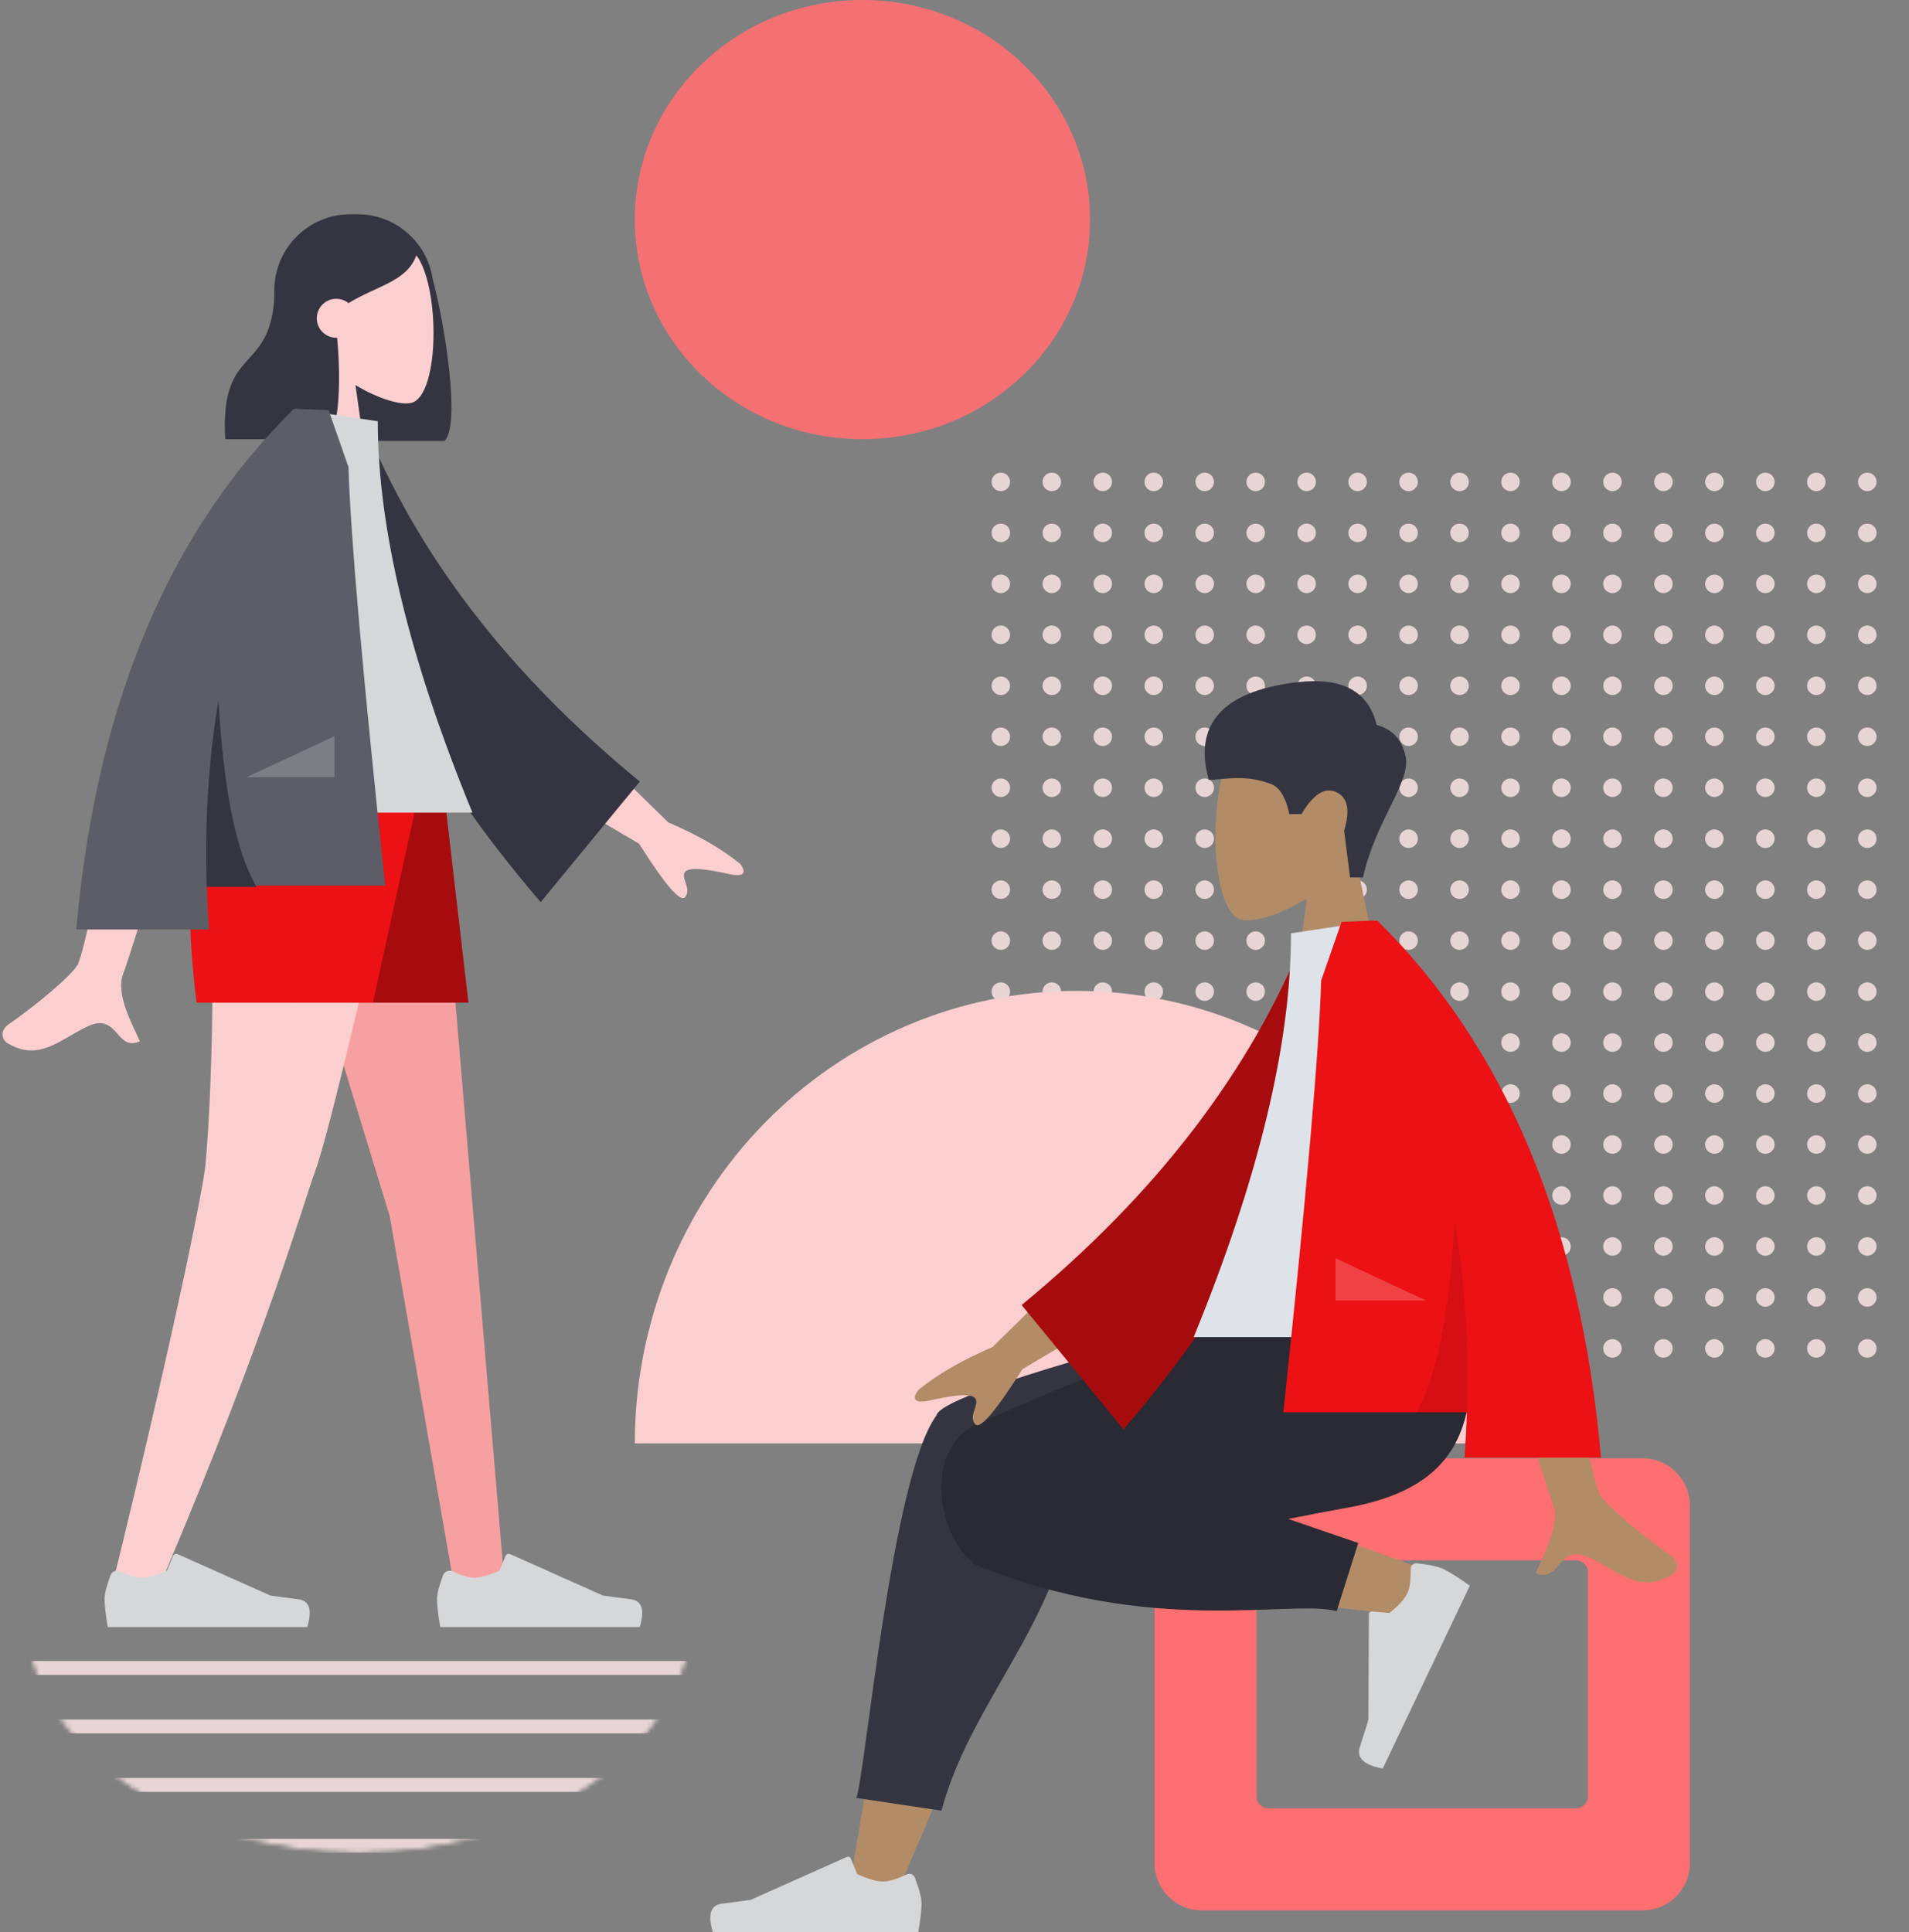 <svg width="412" height="417" viewBox="0 0 412 417" fill="none" xmlns="http://www.w3.org/2000/svg">
<rect x="0" y="0" width="412" height="417" fill="#808080" stroke="none"/>
<g clip-path="url(#clip0)">
<circle cx="216" cy="104" r="2" fill="#FDE7E7" fill-opacity="0.82"/>
<circle cx="227" cy="104" r="2" fill="#FDE7E7" fill-opacity="0.82"/>
<circle cx="238" cy="104" r="2" fill="#FDE7E7" fill-opacity="0.82"/>
<circle cx="249" cy="104" r="2" fill="#FDE7E7" fill-opacity="0.82"/>
<circle cx="260" cy="104" r="2" fill="#FDE7E7" fill-opacity="0.82"/>
<circle cx="271" cy="104" r="2" fill="#FDE7E7" fill-opacity="0.82"/>
<circle cx="282" cy="104" r="2" fill="#FDE7E7" fill-opacity="0.82"/>
<circle cx="293" cy="104" r="2" fill="#FDE7E7" fill-opacity="0.82"/>
<circle cx="304" cy="104" r="2" fill="#FDE7E7" fill-opacity="0.82"/>
<circle cx="315" cy="104" r="2" fill="#FDE7E7" fill-opacity="0.82"/>
<circle cx="326" cy="104" r="2" fill="#FDE7E7" fill-opacity="0.82"/>
<circle cx="337" cy="104" r="2" fill="#FDE7E7" fill-opacity="0.82"/>
<circle cx="348" cy="104" r="2" fill="#FDE7E7" fill-opacity="0.82"/>
<circle cx="359" cy="104" r="2" fill="#FDE7E7" fill-opacity="0.82"/>
<circle cx="370" cy="104" r="2" fill="#FDE7E7" fill-opacity="0.82"/>
<circle cx="381" cy="104" r="2" fill="#FDE7E7" fill-opacity="0.82"/>
<circle cx="392" cy="104" r="2" fill="#FDE7E7" fill-opacity="0.82"/>
<circle cx="403" cy="104" r="2" fill="#FDE7E7" fill-opacity="0.82"/>
<circle cx="216" cy="115" r="2" fill="#FDE7E7" fill-opacity="0.82"/>
<circle cx="227" cy="115" r="2" fill="#FDE7E7" fill-opacity="0.82"/>
<circle cx="238" cy="115" r="2" fill="#FDE7E7" fill-opacity="0.82"/>
<circle cx="249" cy="115" r="2" fill="#FDE7E7" fill-opacity="0.82"/>
<circle cx="260" cy="115" r="2" fill="#FDE7E7" fill-opacity="0.82"/>
<circle cx="271" cy="115" r="2" fill="#FDE7E7" fill-opacity="0.82"/>
<circle cx="282" cy="115" r="2" fill="#FDE7E7" fill-opacity="0.82"/>
<circle cx="293" cy="115" r="2" fill="#FDE7E7" fill-opacity="0.82"/>
<circle cx="304" cy="115" r="2" fill="#FDE7E7" fill-opacity="0.82"/>
<circle cx="315" cy="115" r="2" fill="#FDE7E7" fill-opacity="0.82"/>
<circle cx="326" cy="115" r="2" fill="#FDE7E7" fill-opacity="0.82"/>
<circle cx="337" cy="115" r="2" fill="#FDE7E7" fill-opacity="0.82"/>
<circle cx="348" cy="115" r="2" fill="#FDE7E7" fill-opacity="0.82"/>
<circle cx="359" cy="115" r="2" fill="#FDE7E7" fill-opacity="0.82"/>
<circle cx="370" cy="115" r="2" fill="#FDE7E7" fill-opacity="0.82"/>
<circle cx="381" cy="115" r="2" fill="#FDE7E7" fill-opacity="0.82"/>
<circle cx="392" cy="115" r="2" fill="#FDE7E7" fill-opacity="0.82"/>
<circle cx="403" cy="115" r="2" fill="#FDE7E7" fill-opacity="0.82"/>
<circle cx="216" cy="126" r="2" fill="#FDE7E7" fill-opacity="0.82"/>
<circle cx="227" cy="126" r="2" fill="#FDE7E7" fill-opacity="0.82"/>
<circle cx="238" cy="126" r="2" fill="#FDE7E7" fill-opacity="0.82"/>
<circle cx="249" cy="126" r="2" fill="#FDE7E7" fill-opacity="0.82"/>
<circle cx="260" cy="126" r="2" fill="#FDE7E7" fill-opacity="0.82"/>
<circle cx="271" cy="126" r="2" fill="#FDE7E7" fill-opacity="0.82"/>
<circle cx="282" cy="126" r="2" fill="#FDE7E7" fill-opacity="0.82"/>
<circle cx="293" cy="126" r="2" fill="#FDE7E7" fill-opacity="0.82"/>
<circle cx="304" cy="126" r="2" fill="#FDE7E7" fill-opacity="0.82"/>
<circle cx="315" cy="126" r="2" fill="#FDE7E7" fill-opacity="0.82"/>
<circle cx="326" cy="126" r="2" fill="#FDE7E7" fill-opacity="0.82"/>
<circle cx="337" cy="126" r="2" fill="#FDE7E7" fill-opacity="0.82"/>
<circle cx="348" cy="126" r="2" fill="#FDE7E7" fill-opacity="0.82"/>
<circle cx="359" cy="126" r="2" fill="#FDE7E7" fill-opacity="0.82"/>
<circle cx="370" cy="126" r="2" fill="#FDE7E7" fill-opacity="0.82"/>
<circle cx="381" cy="126" r="2" fill="#FDE7E7" fill-opacity="0.82"/>
<circle cx="392" cy="126" r="2" fill="#FDE7E7" fill-opacity="0.82"/>
<circle cx="403" cy="126" r="2" fill="#FDE7E7" fill-opacity="0.82"/>
<circle cx="216" cy="137" r="2" fill="#FDE7E7" fill-opacity="0.82"/>
<circle cx="227" cy="137" r="2" fill="#FDE7E7" fill-opacity="0.82"/>
<circle cx="238" cy="137" r="2" fill="#FDE7E7" fill-opacity="0.82"/>
<circle cx="249" cy="137" r="2" fill="#FDE7E7" fill-opacity="0.82"/>
<circle cx="260" cy="137" r="2" fill="#FDE7E7" fill-opacity="0.82"/>
<circle cx="271" cy="137" r="2" fill="#FDE7E7" fill-opacity="0.82"/>
<circle cx="282" cy="137" r="2" fill="#FDE7E7" fill-opacity="0.82"/>
<circle cx="293" cy="137" r="2" fill="#FDE7E7" fill-opacity="0.82"/>
<circle cx="304" cy="137" r="2" fill="#FDE7E7" fill-opacity="0.82"/>
<circle cx="315" cy="137" r="2" fill="#FDE7E7" fill-opacity="0.82"/>
<circle cx="326" cy="137" r="2" fill="#FDE7E7" fill-opacity="0.82"/>
<circle cx="337" cy="137" r="2" fill="#FDE7E7" fill-opacity="0.82"/>
<circle cx="348" cy="137" r="2" fill="#FDE7E7" fill-opacity="0.82"/>
<circle cx="359" cy="137" r="2" fill="#FDE7E7" fill-opacity="0.82"/>
<circle cx="370" cy="137" r="2" fill="#FDE7E7" fill-opacity="0.82"/>
<circle cx="381" cy="137" r="2" fill="#FDE7E7" fill-opacity="0.82"/>
<circle cx="392" cy="137" r="2" fill="#FDE7E7" fill-opacity="0.82"/>
<circle cx="403" cy="137" r="2" fill="#FDE7E7" fill-opacity="0.82"/>
<circle cx="216" cy="148" r="2" fill="#FDE7E7" fill-opacity="0.82"/>
<circle cx="227" cy="148" r="2" fill="#FDE7E7" fill-opacity="0.82"/>
<circle cx="238" cy="148" r="2" fill="#FDE7E7" fill-opacity="0.82"/>
<circle cx="249" cy="148" r="2" fill="#FDE7E7" fill-opacity="0.82"/>
<circle cx="260" cy="148" r="2" fill="#FDE7E7" fill-opacity="0.82"/>
<circle cx="271" cy="148" r="2" fill="#FDE7E7" fill-opacity="0.82"/>
<circle cx="282" cy="148" r="2" fill="#FDE7E7" fill-opacity="0.82"/>
<circle cx="293" cy="148" r="2" fill="#FDE7E7" fill-opacity="0.82"/>
<circle cx="304" cy="148" r="2" fill="#FDE7E7" fill-opacity="0.82"/>
<circle cx="315" cy="148" r="2" fill="#FDE7E7" fill-opacity="0.82"/>
<circle cx="326" cy="148" r="2" fill="#FDE7E7" fill-opacity="0.82"/>
<circle cx="337" cy="148" r="2" fill="#FDE7E7" fill-opacity="0.82"/>
<circle cx="348" cy="148" r="2" fill="#FDE7E7" fill-opacity="0.82"/>
<circle cx="359" cy="148" r="2" fill="#FDE7E7" fill-opacity="0.82"/>
<circle cx="370" cy="148" r="2" fill="#FDE7E7" fill-opacity="0.82"/>
<circle cx="381" cy="148" r="2" fill="#FDE7E7" fill-opacity="0.82"/>
<circle cx="392" cy="148" r="2" fill="#FDE7E7" fill-opacity="0.82"/>
<circle cx="403" cy="148" r="2" fill="#FDE7E7" fill-opacity="0.82"/>
<circle cx="216" cy="159" r="2" fill="#FDE7E7" fill-opacity="0.82"/>
<circle cx="227" cy="159" r="2" fill="#FDE7E7" fill-opacity="0.82"/>
<circle cx="238" cy="159" r="2" fill="#FDE7E7" fill-opacity="0.82"/>
<circle cx="249" cy="159" r="2" fill="#FDE7E7" fill-opacity="0.82"/>
<circle cx="260" cy="159" r="2" fill="#FDE7E7" fill-opacity="0.82"/>
<circle cx="271" cy="159" r="2" fill="#FDE7E7" fill-opacity="0.82"/>
<circle cx="282" cy="159" r="2" fill="#FDE7E7" fill-opacity="0.82"/>
<circle cx="293" cy="159" r="2" fill="#FDE7E7" fill-opacity="0.82"/>
<circle cx="304" cy="159" r="2" fill="#FDE7E7" fill-opacity="0.82"/>
<circle cx="315" cy="159" r="2" fill="#FDE7E7" fill-opacity="0.82"/>
<circle cx="326" cy="159" r="2" fill="#FDE7E7" fill-opacity="0.82"/>
<circle cx="337" cy="159" r="2" fill="#FDE7E7" fill-opacity="0.82"/>
<circle cx="348" cy="159" r="2" fill="#FDE7E7" fill-opacity="0.82"/>
<circle cx="359" cy="159" r="2" fill="#FDE7E7" fill-opacity="0.82"/>
<circle cx="370" cy="159" r="2" fill="#FDE7E7" fill-opacity="0.82"/>
<circle cx="381" cy="159" r="2" fill="#FDE7E7" fill-opacity="0.82"/>
<circle cx="392" cy="159" r="2" fill="#FDE7E7" fill-opacity="0.82"/>
<circle cx="403" cy="159" r="2" fill="#FDE7E7" fill-opacity="0.82"/>
<circle cx="216" cy="170" r="2" fill="#FDE7E7" fill-opacity="0.82"/>
<circle cx="227" cy="170" r="2" fill="#FDE7E7" fill-opacity="0.82"/>
<circle cx="238" cy="170" r="2" fill="#FDE7E7" fill-opacity="0.82"/>
<circle cx="249" cy="170" r="2" fill="#FDE7E7" fill-opacity="0.82"/>
<circle cx="260" cy="170" r="2" fill="#FDE7E7" fill-opacity="0.82"/>
<circle cx="271" cy="170" r="2" fill="#FDE7E7" fill-opacity="0.82"/>
<circle cx="282" cy="170" r="2" fill="#FDE7E7" fill-opacity="0.82"/>
<circle cx="293" cy="170" r="2" fill="#FDE7E7" fill-opacity="0.82"/>
<circle cx="304" cy="170" r="2" fill="#FDE7E7" fill-opacity="0.82"/>
<circle cx="315" cy="170" r="2" fill="#FDE7E7" fill-opacity="0.82"/>
<circle cx="326" cy="170" r="2" fill="#FDE7E7" fill-opacity="0.82"/>
<circle cx="337" cy="170" r="2" fill="#FDE7E7" fill-opacity="0.82"/>
<circle cx="348" cy="170" r="2" fill="#FDE7E7" fill-opacity="0.82"/>
<circle cx="359" cy="170" r="2" fill="#FDE7E7" fill-opacity="0.82"/>
<circle cx="370" cy="170" r="2" fill="#FDE7E7" fill-opacity="0.82"/>
<circle cx="381" cy="170" r="2" fill="#FDE7E7" fill-opacity="0.82"/>
<circle cx="392" cy="170" r="2" fill="#FDE7E7" fill-opacity="0.82"/>
<circle cx="403" cy="170" r="2" fill="#FDE7E7" fill-opacity="0.82"/>
<circle cx="216" cy="181" r="2" fill="#FDE7E7" fill-opacity="0.82"/>
<circle cx="227" cy="181" r="2" fill="#FDE7E7" fill-opacity="0.82"/>
<circle cx="238" cy="181" r="2" fill="#FDE7E7" fill-opacity="0.82"/>
<circle cx="249" cy="181" r="2" fill="#FDE7E7" fill-opacity="0.82"/>
<circle cx="260" cy="181" r="2" fill="#FDE7E7" fill-opacity="0.82"/>
<circle cx="271" cy="181" r="2" fill="#FDE7E7" fill-opacity="0.82"/>
<circle cx="282" cy="181" r="2" fill="#FDE7E7" fill-opacity="0.82"/>
<circle cx="293" cy="181" r="2" fill="#FDE7E7" fill-opacity="0.82"/>
<circle cx="304" cy="181" r="2" fill="#FDE7E7" fill-opacity="0.82"/>
<circle cx="315" cy="181" r="2" fill="#FDE7E7" fill-opacity="0.82"/>
<circle cx="326" cy="181" r="2" fill="#FDE7E7" fill-opacity="0.82"/>
<circle cx="337" cy="181" r="2" fill="#FDE7E7" fill-opacity="0.82"/>
<circle cx="348" cy="181" r="2" fill="#FDE7E7" fill-opacity="0.82"/>
<circle cx="359" cy="181" r="2" fill="#FDE7E7" fill-opacity="0.82"/>
<circle cx="370" cy="181" r="2" fill="#FDE7E7" fill-opacity="0.82"/>
<circle cx="381" cy="181" r="2" fill="#FDE7E7" fill-opacity="0.82"/>
<circle cx="392" cy="181" r="2" fill="#FDE7E7" fill-opacity="0.82"/>
<circle cx="403" cy="181" r="2" fill="#FDE7E7" fill-opacity="0.82"/>
<circle cx="216" cy="192" r="2" fill="#FDE7E7" fill-opacity="0.82"/>
<circle cx="227" cy="192" r="2" fill="#FDE7E7" fill-opacity="0.82"/>
<circle cx="238" cy="192" r="2" fill="#FDE7E7" fill-opacity="0.82"/>
<circle cx="249" cy="192" r="2" fill="#FDE7E7" fill-opacity="0.82"/>
<circle cx="260" cy="192" r="2" fill="#FDE7E7" fill-opacity="0.82"/>
<circle cx="271" cy="192" r="2" fill="#FDE7E7" fill-opacity="0.82"/>
<circle cx="282" cy="192" r="2" fill="#FDE7E7" fill-opacity="0.82"/>
<circle cx="293" cy="192" r="2" fill="#FDE7E7" fill-opacity="0.82"/>
<circle cx="304" cy="192" r="2" fill="#FDE7E7" fill-opacity="0.82"/>
<circle cx="315" cy="192" r="2" fill="#FDE7E7" fill-opacity="0.82"/>
<circle cx="326" cy="192" r="2" fill="#FDE7E7" fill-opacity="0.82"/>
<circle cx="337" cy="192" r="2" fill="#FDE7E7" fill-opacity="0.82"/>
<circle cx="348" cy="192" r="2" fill="#FDE7E7" fill-opacity="0.82"/>
<circle cx="359" cy="192" r="2" fill="#FDE7E7" fill-opacity="0.82"/>
<circle cx="370" cy="192" r="2" fill="#FDE7E7" fill-opacity="0.82"/>
<circle cx="381" cy="192" r="2" fill="#FDE7E7" fill-opacity="0.82"/>
<circle cx="392" cy="192" r="2" fill="#FDE7E7" fill-opacity="0.82"/>
<circle cx="403" cy="192" r="2" fill="#FDE7E7" fill-opacity="0.82"/>
<circle cx="216" cy="203" r="2" fill="#FDE7E7" fill-opacity="0.82"/>
<circle cx="227" cy="203" r="2" fill="#FDE7E7" fill-opacity="0.82"/>
<circle cx="238" cy="203" r="2" fill="#FDE7E7" fill-opacity="0.82"/>
<circle cx="249" cy="203" r="2" fill="#FDE7E7" fill-opacity="0.82"/>
<circle cx="260" cy="203" r="2" fill="#FDE7E7" fill-opacity="0.82"/>
<circle cx="271" cy="203" r="2" fill="#FDE7E7" fill-opacity="0.82"/>
<circle cx="282" cy="203" r="2" fill="#FDE7E7" fill-opacity="0.82"/>
<circle cx="293" cy="203" r="2" fill="#FDE7E7" fill-opacity="0.82"/>
<circle cx="304" cy="203" r="2" fill="#FDE7E7" fill-opacity="0.82"/>
<circle cx="315" cy="203" r="2" fill="#FDE7E7" fill-opacity="0.82"/>
<circle cx="326" cy="203" r="2" fill="#FDE7E7" fill-opacity="0.82"/>
<circle cx="337" cy="203" r="2" fill="#FDE7E7" fill-opacity="0.82"/>
<circle cx="348" cy="203" r="2" fill="#FDE7E7" fill-opacity="0.82"/>
<circle cx="359" cy="203" r="2" fill="#FDE7E7" fill-opacity="0.82"/>
<circle cx="370" cy="203" r="2" fill="#FDE7E7" fill-opacity="0.82"/>
<circle cx="381" cy="203" r="2" fill="#FDE7E7" fill-opacity="0.82"/>
<circle cx="392" cy="203" r="2" fill="#FDE7E7" fill-opacity="0.82"/>
<circle cx="403" cy="203" r="2" fill="#FDE7E7" fill-opacity="0.82"/>
<circle cx="216" cy="214" r="2" fill="#FDE7E7" fill-opacity="0.82"/>
<circle cx="227" cy="214" r="2" fill="#FDE7E7" fill-opacity="0.82"/>
<circle cx="238" cy="214" r="2" fill="#FDE7E7" fill-opacity="0.82"/>
<circle cx="249" cy="214" r="2" fill="#FDE7E7" fill-opacity="0.82"/>
<circle cx="260" cy="214" r="2" fill="#FDE7E7" fill-opacity="0.82"/>
<circle cx="271" cy="214" r="2" fill="#FDE7E7" fill-opacity="0.82"/>
<circle cx="282" cy="214" r="2" fill="#FDE7E7" fill-opacity="0.82"/>
<circle cx="293" cy="214" r="2" fill="#FDE7E7" fill-opacity="0.82"/>
<circle cx="304" cy="214" r="2" fill="#FDE7E7" fill-opacity="0.82"/>
<circle cx="315" cy="214" r="2" fill="#FDE7E7" fill-opacity="0.82"/>
<circle cx="326" cy="214" r="2" fill="#FDE7E7" fill-opacity="0.82"/>
<circle cx="337" cy="214" r="2" fill="#FDE7E7" fill-opacity="0.82"/>
<circle cx="348" cy="214" r="2" fill="#FDE7E7" fill-opacity="0.82"/>
<circle cx="359" cy="214" r="2" fill="#FDE7E7" fill-opacity="0.82"/>
<circle cx="370" cy="214" r="2" fill="#FDE7E7" fill-opacity="0.82"/>
<circle cx="381" cy="214" r="2" fill="#FDE7E7" fill-opacity="0.82"/>
<circle cx="392" cy="214" r="2" fill="#FDE7E7" fill-opacity="0.82"/>
<circle cx="403" cy="214" r="2" fill="#FDE7E7" fill-opacity="0.82"/>
<circle cx="216" cy="225" r="2" fill="#FDE7E7" fill-opacity="0.82"/>
<circle cx="227" cy="225" r="2" fill="#FDE7E7" fill-opacity="0.82"/>
<circle cx="238" cy="225" r="2" fill="#FDE7E7" fill-opacity="0.82"/>
<circle cx="249" cy="225" r="2" fill="#FDE7E7" fill-opacity="0.82"/>
<circle cx="260" cy="225" r="2" fill="#FDE7E7" fill-opacity="0.82"/>
<circle cx="271" cy="225" r="2" fill="#FDE7E7" fill-opacity="0.82"/>
<circle cx="282" cy="225" r="2" fill="#FDE7E7" fill-opacity="0.82"/>
<circle cx="293" cy="225" r="2" fill="#FDE7E7" fill-opacity="0.82"/>
<circle cx="304" cy="225" r="2" fill="#FDE7E7" fill-opacity="0.82"/>
<circle cx="315" cy="225" r="2" fill="#FDE7E7" fill-opacity="0.82"/>
<circle cx="326" cy="225" r="2" fill="#FDE7E7" fill-opacity="0.82"/>
<circle cx="337" cy="225" r="2" fill="#FDE7E7" fill-opacity="0.82"/>
<circle cx="348" cy="225" r="2" fill="#FDE7E7" fill-opacity="0.82"/>
<circle cx="359" cy="225" r="2" fill="#FDE7E7" fill-opacity="0.82"/>
<circle cx="370" cy="225" r="2" fill="#FDE7E7" fill-opacity="0.82"/>
<circle cx="381" cy="225" r="2" fill="#FDE7E7" fill-opacity="0.82"/>
<circle cx="392" cy="225" r="2" fill="#FDE7E7" fill-opacity="0.82"/>
<circle cx="403" cy="225" r="2" fill="#FDE7E7" fill-opacity="0.82"/>
<circle cx="216" cy="236" r="2" fill="#FDE7E7" fill-opacity="0.82"/>
<circle cx="227" cy="236" r="2" fill="#FDE7E7" fill-opacity="0.82"/>
<circle cx="238" cy="236" r="2" fill="#FDE7E7" fill-opacity="0.82"/>
<circle cx="249" cy="236" r="2" fill="#FDE7E7" fill-opacity="0.82"/>
<circle cx="260" cy="236" r="2" fill="#FDE7E7" fill-opacity="0.82"/>
<circle cx="271" cy="236" r="2" fill="#FDE7E7" fill-opacity="0.82"/>
<circle cx="282" cy="236" r="2" fill="#FDE7E7" fill-opacity="0.82"/>
<circle cx="293" cy="236" r="2" fill="#FDE7E7" fill-opacity="0.82"/>
<circle cx="304" cy="236" r="2" fill="#FDE7E7" fill-opacity="0.82"/>
<circle cx="315" cy="236" r="2" fill="#FDE7E7" fill-opacity="0.82"/>
<circle cx="326" cy="236" r="2" fill="#FDE7E7" fill-opacity="0.82"/>
<circle cx="337" cy="236" r="2" fill="#FDE7E7" fill-opacity="0.82"/>
<circle cx="348" cy="236" r="2" fill="#FDE7E7" fill-opacity="0.82"/>
<circle cx="359" cy="236" r="2" fill="#FDE7E7" fill-opacity="0.82"/>
<circle cx="370" cy="236" r="2" fill="#FDE7E7" fill-opacity="0.82"/>
<circle cx="381" cy="236" r="2" fill="#FDE7E7" fill-opacity="0.82"/>
<circle cx="392" cy="236" r="2" fill="#FDE7E7" fill-opacity="0.82"/>
<circle cx="403" cy="236" r="2" fill="#FDE7E7" fill-opacity="0.82"/>
<circle cx="216" cy="247" r="2" fill="#FDE7E7" fill-opacity="0.82"/>
<circle cx="227" cy="247" r="2" fill="#FDE7E7" fill-opacity="0.82"/>
<circle cx="238" cy="247" r="2" fill="#FDE7E7" fill-opacity="0.82"/>
<circle cx="249" cy="247" r="2" fill="#FDE7E7" fill-opacity="0.82"/>
<circle cx="260" cy="247" r="2" fill="#FDE7E7" fill-opacity="0.82"/>
<circle cx="271" cy="247" r="2" fill="#FDE7E7" fill-opacity="0.82"/>
<circle cx="282" cy="247" r="2" fill="#FDE7E7" fill-opacity="0.82"/>
<circle cx="293" cy="247" r="2" fill="#FDE7E7" fill-opacity="0.82"/>
<circle cx="304" cy="247" r="2" fill="#FDE7E7" fill-opacity="0.82"/>
<circle cx="315" cy="247" r="2" fill="#FDE7E7" fill-opacity="0.82"/>
<circle cx="326" cy="247" r="2" fill="#FDE7E7" fill-opacity="0.82"/>
<circle cx="337" cy="247" r="2" fill="#FDE7E7" fill-opacity="0.82"/>
<circle cx="348" cy="247" r="2" fill="#FDE7E7" fill-opacity="0.82"/>
<circle cx="359" cy="247" r="2" fill="#FDE7E7" fill-opacity="0.82"/>
<circle cx="370" cy="247" r="2" fill="#FDE7E7" fill-opacity="0.82"/>
<circle cx="381" cy="247" r="2" fill="#FDE7E7" fill-opacity="0.82"/>
<circle cx="392" cy="247" r="2" fill="#FDE7E7" fill-opacity="0.82"/>
<circle cx="403" cy="247" r="2" fill="#FDE7E7" fill-opacity="0.82"/>
<circle cx="216" cy="258" r="2" fill="#FDE7E7" fill-opacity="0.82"/>
<circle cx="227" cy="258" r="2" fill="#FDE7E7" fill-opacity="0.82"/>
<circle cx="238" cy="258" r="2" fill="#FDE7E7" fill-opacity="0.82"/>
<circle cx="249" cy="258" r="2" fill="#FDE7E7" fill-opacity="0.82"/>
<circle cx="260" cy="258" r="2" fill="#FDE7E7" fill-opacity="0.82"/>
<circle cx="271" cy="258" r="2" fill="#FDE7E7" fill-opacity="0.82"/>
<circle cx="282" cy="258" r="2" fill="#FDE7E7" fill-opacity="0.82"/>
<circle cx="293" cy="258" r="2" fill="#FDE7E7" fill-opacity="0.82"/>
<circle cx="304" cy="258" r="2" fill="#FDE7E7" fill-opacity="0.82"/>
<circle cx="315" cy="258" r="2" fill="#FDE7E7" fill-opacity="0.82"/>
<circle cx="326" cy="258" r="2" fill="#FDE7E7" fill-opacity="0.82"/>
<circle cx="337" cy="258" r="2" fill="#FDE7E7" fill-opacity="0.82"/>
<circle cx="348" cy="258" r="2" fill="#FDE7E7" fill-opacity="0.82"/>
<circle cx="359" cy="258" r="2" fill="#FDE7E7" fill-opacity="0.82"/>
<circle cx="370" cy="258" r="2" fill="#FDE7E7" fill-opacity="0.82"/>
<circle cx="381" cy="258" r="2" fill="#FDE7E7" fill-opacity="0.82"/>
<circle cx="392" cy="258" r="2" fill="#FDE7E7" fill-opacity="0.82"/>
<circle cx="403" cy="258" r="2" fill="#FDE7E7" fill-opacity="0.82"/>
<circle cx="216" cy="269" r="2" fill="#FDE7E7" fill-opacity="0.82"/>
<circle cx="227" cy="269" r="2" fill="#FDE7E7" fill-opacity="0.82"/>
<circle cx="238" cy="269" r="2" fill="#FDE7E7" fill-opacity="0.82"/>
<circle cx="249" cy="269" r="2" fill="#FDE7E7" fill-opacity="0.82"/>
<circle cx="260" cy="269" r="2" fill="#FDE7E7" fill-opacity="0.82"/>
<circle cx="271" cy="269" r="2" fill="#FDE7E7" fill-opacity="0.82"/>
<circle cx="282" cy="269" r="2" fill="#FDE7E7" fill-opacity="0.82"/>
<circle cx="293" cy="269" r="2" fill="#FDE7E7" fill-opacity="0.82"/>
<circle cx="304" cy="269" r="2" fill="#FDE7E7" fill-opacity="0.82"/>
<circle cx="315" cy="269" r="2" fill="#FDE7E7" fill-opacity="0.82"/>
<circle cx="326" cy="269" r="2" fill="#FDE7E7" fill-opacity="0.82"/>
<circle cx="337" cy="269" r="2" fill="#FDE7E7" fill-opacity="0.82"/>
<circle cx="348" cy="269" r="2" fill="#FDE7E7" fill-opacity="0.82"/>
<circle cx="359" cy="269" r="2" fill="#FDE7E7" fill-opacity="0.82"/>
<circle cx="370" cy="269" r="2" fill="#FDE7E7" fill-opacity="0.82"/>
<circle cx="381" cy="269" r="2" fill="#FDE7E7" fill-opacity="0.82"/>
<circle cx="392" cy="269" r="2" fill="#FDE7E7" fill-opacity="0.82"/>
<circle cx="403" cy="269" r="2" fill="#FDE7E7" fill-opacity="0.82"/>
<circle cx="216" cy="280" r="2" fill="#FDE7E7" fill-opacity="0.82"/>
<circle cx="227" cy="280" r="2" fill="#FDE7E7" fill-opacity="0.82"/>
<circle cx="238" cy="280" r="2" fill="#FDE7E7" fill-opacity="0.82"/>
<circle cx="249" cy="280" r="2" fill="#FDE7E7" fill-opacity="0.82"/>
<circle cx="260" cy="280" r="2" fill="#FDE7E7" fill-opacity="0.82"/>
<circle cx="271" cy="280" r="2" fill="#FDE7E7" fill-opacity="0.82"/>
<circle cx="282" cy="280" r="2" fill="#FDE7E7" fill-opacity="0.82"/>
<circle cx="293" cy="280" r="2" fill="#FDE7E7" fill-opacity="0.82"/>
<circle cx="304" cy="280" r="2" fill="#FDE7E7" fill-opacity="0.82"/>
<circle cx="315" cy="280" r="2" fill="#FDE7E7" fill-opacity="0.82"/>
<circle cx="326" cy="280" r="2" fill="#FDE7E7" fill-opacity="0.82"/>
<circle cx="337" cy="280" r="2" fill="#FDE7E7" fill-opacity="0.82"/>
<circle cx="348" cy="280" r="2" fill="#FDE7E7" fill-opacity="0.82"/>
<circle cx="359" cy="280" r="2" fill="#FDE7E7" fill-opacity="0.82"/>
<circle cx="370" cy="280" r="2" fill="#FDE7E7" fill-opacity="0.82"/>
<circle cx="381" cy="280" r="2" fill="#FDE7E7" fill-opacity="0.82"/>
<circle cx="392" cy="280" r="2" fill="#FDE7E7" fill-opacity="0.82"/>
<circle cx="403" cy="280" r="2" fill="#FDE7E7" fill-opacity="0.82"/>
<circle cx="216" cy="291" r="2" fill="#FDE7E7" fill-opacity="0.82"/>
<circle cx="227" cy="291" r="2" fill="#FDE7E7" fill-opacity="0.82"/>
<circle cx="238" cy="291" r="2" fill="#FDE7E7" fill-opacity="0.82"/>
<circle cx="249" cy="291" r="2" fill="#FDE7E7" fill-opacity="0.82"/>
<circle cx="260" cy="291" r="2" fill="#FDE7E7" fill-opacity="0.82"/>
<circle cx="271" cy="291" r="2" fill="#FDE7E7" fill-opacity="0.82"/>
<circle cx="282" cy="291" r="2" fill="#FDE7E7" fill-opacity="0.82"/>
<circle cx="293" cy="291" r="2" fill="#FDE7E7" fill-opacity="0.82"/>
<circle cx="304" cy="291" r="2" fill="#FDE7E7" fill-opacity="0.82"/>
<circle cx="315" cy="291" r="2" fill="#FDE7E7" fill-opacity="0.82"/>
<circle cx="326" cy="291" r="2" fill="#FDE7E7" fill-opacity="0.82"/>
<circle cx="337" cy="291" r="2" fill="#FDE7E7" fill-opacity="0.82"/>
<circle cx="348" cy="291" r="2" fill="#FDE7E7" fill-opacity="0.82"/>
<circle cx="359" cy="291" r="2" fill="#FDE7E7" fill-opacity="0.82"/>
<circle cx="370" cy="291" r="2" fill="#FDE7E7" fill-opacity="0.82"/>
<circle cx="381" cy="291" r="2" fill="#FDE7E7" fill-opacity="0.82"/>
<circle cx="392" cy="291" r="2" fill="#FDE7E7" fill-opacity="0.82"/>
<circle cx="403" cy="291" r="2" fill="#FDE7E7" fill-opacity="0.82"/>
</g>
<mask id="mask0" mask-type="alpha" maskUnits="userSpaceOnUse" x="5" y="294" width="145" height="106">
<mask id="mask1" maskUnits="userSpaceOnUse" x="5" y="294" width="145" height="106">
<path d="M148.21 347.343C148.21 361.268 140.46 374.006 127.669 383.319C114.879 392.63 97.136 398.435 77.471 398.435C57.806 398.435 40.063 392.63 27.274 383.319C14.482 374.006 6.733 361.268 6.733 347.343C6.733 333.417 14.482 320.679 27.274 311.367C40.063 302.055 57.806 296.25 77.471 296.25C97.136 296.25 114.879 302.055 127.669 311.367C140.46 320.679 148.21 333.417 148.21 347.343Z" fill="#C4C4C4" stroke="#AEAEB3" stroke-width="3"/>
</mask>
<g mask="url(#mask1)">
<path d="M148.21 347.343C148.21 361.268 140.46 374.006 127.669 383.319C114.879 392.63 97.136 398.435 77.471 398.435C57.806 398.435 40.063 392.63 27.274 383.319C14.482 374.006 6.733 361.268 6.733 347.343C6.733 333.417 14.482 320.679 27.274 311.367C40.063 302.055 57.806 296.25 77.471 296.25C97.136 296.25 114.879 302.055 127.669 311.367C140.46 320.679 148.21 333.417 148.21 347.343Z" fill="#C4C4C4" stroke="#AEAEB3" stroke-width="3"/>
</g>
</mask>
<g mask="url(#mask0)">
<path d="M-16.439 398.357H171.381" stroke="#FDE7E7" stroke-opacity="0.82" stroke-width="3"/>
<path d="M-16.439 359.965H171.381" stroke="#FDE7E7" stroke-opacity="0.82" stroke-width="3"/>
<path d="M-16.439 372.587H171.381" stroke="#FDE7E7" stroke-opacity="0.82" stroke-width="3"/>
<path d="M-16.439 385.209H171.381" stroke="#FDE7E7" stroke-opacity="0.82" stroke-width="3"/>
</g>
<ellipse cx="186.128" cy="47.391" rx="47.391" ry="49.125" transform="rotate(-90 186.128 47.391)" fill="#F47073"/>
<path d="M327.724 311.51C327.724 298.684 325.257 285.983 320.465 274.133C315.673 262.282 308.648 251.515 299.793 242.445C290.938 233.376 280.426 226.181 268.856 221.273C257.287 216.364 244.886 213.838 232.363 213.838C219.841 213.838 207.44 216.364 195.871 221.273C184.301 226.181 173.789 233.376 164.934 242.445C156.079 251.515 149.054 262.282 144.262 274.133C139.47 285.983 137.003 298.684 137.003 311.51L232.363 311.51H327.724Z" fill="#FBCFD0"/>
<path fill-rule="evenodd" clip-rule="evenodd" d="M77.15 46.235C85.381 46.235 92.197 52.3 93.381 60.209C96.012 69.913 99.443 91.735 95.943 95.157H73.804L73.798 95.04C65.592 94.131 59.21 87.167 59.21 78.711V62.664C59.21 53.59 66.558 46.235 75.623 46.235H77.15Z" fill="#343541"/>
<path fill-rule="evenodd" clip-rule="evenodd" d="M90.619 56.271C95.043 64.525 94.517 85.461 88.8 86.936C86.52 87.524 81.662 86.083 76.719 83.101L79.822 105.074H61.5L67.807 75.646C64.289 71.513 61.909 66.448 62.306 60.773C63.453 44.42 86.195 48.017 90.619 56.271Z" fill="#FBCFD0"/>
<path fill-rule="evenodd" clip-rule="evenodd" d="M76.006 47C84.846 47 87.636 51.117 90.012 54.613C88.236 60.715 81.341 61.62 75.215 65.423C74.493 64.836 73.572 64.484 72.569 64.484C70.25 64.484 68.371 66.365 68.371 68.687C68.371 71.008 70.25 72.889 72.569 72.889C72.633 72.889 72.697 72.888 72.76 72.885C73.604 81.962 73.266 92.327 70.75 94.787H48.611C47.378 73.335 59.299 81.642 59.299 61.444C60.042 60.718 60.744 59.998 61.439 59.378L61.415 58.783C65.249 50.928 70.112 47 76.006 47Z" fill="#343541"/>
<path fill-rule="evenodd" clip-rule="evenodd" d="M55.393 168.499L84.121 262.507L98.037 342.455H108.949L94.243 168.499H55.393Z" fill="#F7A0A1"/>
<path fill-rule="evenodd" clip-rule="evenodd" d="M45.116 168.499C47.068 220.114 44.771 246.739 44.334 251.428C43.898 256.118 37.918 286.525 23.761 344.03L35.388 340.033C57.762 287.292 65.386 259.882 67.952 252.956C70.518 246.031 77.334 217.878 88.398 168.499H45.116Z" fill="#FBCFD0"/>
<path fill-rule="evenodd" clip-rule="evenodd" d="M23.847 339.975C22.993 342.257 22.566 343.964 22.566 345.097C22.566 346.475 22.795 348.486 23.254 351.13C24.851 351.13 39.203 351.13 66.311 351.13C67.43 347.427 66.784 345.428 64.374 345.133C61.963 344.838 59.96 344.571 58.366 344.333L38.353 335.403C37.968 335.231 37.517 335.404 37.345 335.79C37.342 335.796 37.339 335.803 37.336 335.809L36.05 338.933C33.818 339.975 32.005 340.496 30.609 340.496C29.476 340.496 27.91 340.038 25.913 339.122L25.913 339.122C25.146 338.77 24.24 339.107 23.889 339.874C23.873 339.907 23.859 339.941 23.847 339.975Z" fill="#D6D7D9"/>
<path fill-rule="evenodd" clip-rule="evenodd" d="M95.608 339.975C94.754 342.257 94.326 343.964 94.326 345.097C94.326 346.475 94.556 348.486 95.014 351.13C96.612 351.13 110.964 351.13 138.072 351.13C139.191 347.427 138.545 345.428 136.135 345.133C133.724 344.838 131.721 344.571 130.127 344.333L110.114 335.403C109.729 335.231 109.277 335.404 109.106 335.79C109.103 335.796 109.1 335.803 109.097 335.809L107.811 338.933C105.579 339.975 103.766 340.496 102.37 340.496C101.237 340.496 99.671 340.038 97.674 339.122L97.674 339.122C96.907 338.77 96.001 339.107 95.649 339.874C95.634 339.907 95.62 339.941 95.608 339.975Z" fill="#D6D7D9"/>
<path fill-rule="evenodd" clip-rule="evenodd" d="M51.575 168.499L63.79 216.395H101.098L95.535 168.499H51.575Z" fill="#A60C0E"/>
<path fill-rule="evenodd" clip-rule="evenodd" d="M44.705 168.499C40.685 180.557 39.922 196.523 42.414 216.395H80.486L90.955 168.499H44.705Z" fill="#EC1115"/>
<path fill-rule="evenodd" clip-rule="evenodd" d="M26.618 159.344L42.571 159.407C32.721 191.236 27.403 208.125 26.618 210.072C24.851 214.454 28.59 221.128 30.188 224.715C24.982 227.047 25.536 218.41 18.968 221.469C12.973 224.26 8.413 229.319 1.487 225.041C0.636 224.515 -0.298 222.535 1.957 220.987C7.574 217.132 15.668 210.385 16.762 208.164C18.254 205.135 21.539 188.862 26.618 159.344ZM122.607 156.366L144.233 177.483C150.525 180.169 155.681 183.136 159.7 186.383C160.604 187.474 161.588 189.565 157.335 188.629C153.083 187.693 148.568 186.901 147.769 188.285C146.969 189.669 149.324 191.79 147.847 193.602C146.863 194.81 143.551 190.968 137.912 182.077L115.424 168.806L122.607 156.366Z" fill="#FBCFD0"/>
<path fill-rule="evenodd" clip-rule="evenodd" d="M71.955 92.338L78.556 91.204C89.921 119.623 109.764 145.445 138.084 168.67L116.684 194.695C88.367 161.625 70.913 127.506 71.955 92.338Z" fill="#343541"/>
<path fill-rule="evenodd" clip-rule="evenodd" d="M43.178 175.376H101.961C88.342 142.231 81.533 114.075 81.533 90.907L63.801 88.263C49.865 110.697 45.93 138.318 43.178 175.376Z" fill="#D6D7D9"/>
<path fill-rule="evenodd" clip-rule="evenodd" d="M64.59 88.263C65.975 88.311 68.084 88.397 70.918 88.521L75.203 100.777C75.656 115.721 78.303 145.835 83.143 191.122L44.61 191.121C44.711 194.249 44.878 197.406 45.11 200.593H16.458C20.744 152.195 36.395 114.751 63.411 88.263L63.425 88.276L63.432 88.263H64.59Z" fill="#5D5D67"/>
<path fill-rule="evenodd" clip-rule="evenodd" d="M55.392 191.423L44.62 191.422C44.148 177.395 44.993 163.956 47.155 151.103C48.252 170.599 50.998 184.039 55.392 191.423Z" fill="#343541"/>
<path fill-rule="evenodd" clip-rule="evenodd" d="M53.187 167.734L72.188 158.893V167.734H53.187Z" fill="white" fill-opacity="0.2"/>
<path fill-rule="evenodd" clip-rule="evenodd" d="M265.766 161.76C260.579 171.641 261.195 196.706 267.899 198.472C270.572 199.176 276.267 197.451 282.063 193.88L278.425 220.187H299.907L292.512 184.956C296.636 180.008 299.428 173.944 298.961 167.15C297.617 147.572 270.952 151.879 265.766 161.76Z" fill="#B28B67"/>
<path fill-rule="evenodd" clip-rule="evenodd" d="M294.162 189.364C296.858 177.104 304.539 168.747 303.366 163.267C302.584 159.614 300.5 157.343 297.113 156.452C295.362 149.21 289.712 146.129 280.165 147.211C265.845 148.833 257.105 154.911 260.879 168.286C264.349 168.286 268.538 167.004 274.33 169.201C276.167 169.898 277.482 172.06 278.273 175.687H280.89C283.431 171.383 285.935 169.801 288.404 170.942C290.874 172.083 291.435 174.854 290.088 179.256L291.378 189.364H294.162Z" fill="#343541"/>
<path fill-rule="evenodd" clip-rule="evenodd" d="M259.383 314.716C253.748 314.716 249.179 319.289 249.179 324.929V402.065C249.179 407.706 253.748 412.279 259.383 412.279H354.508C360.143 412.279 364.712 407.706 364.712 402.065V324.929C364.712 319.289 360.143 314.716 354.508 314.716H259.383ZM273.737 336.746H340.155C341.564 336.746 342.706 337.889 342.706 339.3V387.695C342.706 389.105 341.564 390.249 340.155 390.249H273.737C272.328 390.249 271.186 389.105 271.186 387.695V339.3C271.186 337.889 272.328 336.746 273.737 336.746Z" fill="#FD6F71"/>
<path fill-rule="evenodd" clip-rule="evenodd" d="M202.738 311.176C198.747 321.522 191.78 355.513 183.409 406.856L192.978 409.651C203.048 387.339 210.33 367.91 213.253 357.659C218.258 340.108 222.066 324.663 223.029 318.896C225.323 305.142 205.375 304.341 202.738 311.176ZM232.927 340.019C262.059 344.216 303.359 348.551 306.894 349.037C311.847 349.719 315.591 341.926 309.784 339.629C300.545 335.973 268.189 324.531 252.584 321.294C248.1 320.364 243.754 319.5 239.668 318.719C227.522 316.398 221.229 338.333 232.927 340.019Z" fill="#B28B67"/>
<path fill-rule="evenodd" clip-rule="evenodd" d="M276.245 281.67C227.896 294.004 203.19 301.908 202.126 305.382C202.115 305.421 202.104 305.46 202.094 305.499C202.069 305.529 202.046 305.56 202.023 305.591C192.441 318.783 186.703 383.189 184.82 388.011L203.18 390.753C210.204 364.68 232.675 346.517 232.078 315.289C232.239 314.373 232.28 313.505 232.213 312.683L282.189 287.214V281.67H276.245Z" fill="#343541"/>
<path fill-rule="evenodd" clip-rule="evenodd" d="M273.589 281.67C266.584 283.684 230.18 298.968 211.292 307.096C198.791 312.476 202.732 331.87 209.811 336.918C209.849 337.228 209.977 337.439 210.204 337.533C248.286 353.334 278.412 345.043 288.476 347.692L293.131 332.992L278.038 327.808C282.61 326.892 286.82 326.074 290.423 325.441C313.697 321.355 320.484 308.882 316.471 281.67H273.589Z" fill="#292A33"/>
<path fill-rule="evenodd" clip-rule="evenodd" d="M305.842 337.372C308.598 337.686 310.546 338.125 311.688 338.691C313.02 339.352 314.863 340.525 317.217 342.211C316.52 343.675 310.256 356.826 298.426 381.666C294.361 380.918 292.711 379.368 293.478 377.018C294.245 374.667 294.861 372.705 295.327 371.13L295.433 348.361C295.434 348.008 295.73 347.74 296.093 347.762C296.099 347.762 296.105 347.763 296.111 347.763L299.848 348.095C301.829 346.549 303.124 345.137 303.733 343.858C304.249 342.773 304.489 341.017 304.45 338.59L304.45 338.59C304.439 337.883 305.019 337.334 305.745 337.364C305.777 337.366 305.809 337.368 305.842 337.372Z" fill="#D6D7D9"/>
<path fill-rule="evenodd" clip-rule="evenodd" d="M197.444 405.207C198.401 407.711 198.88 409.572 198.88 410.789C198.88 412.208 198.643 414.278 198.171 417C196.527 417 181.751 417 153.843 417C152.691 413.188 153.356 411.129 155.838 410.825C158.32 410.521 160.381 410.247 162.023 410.002L182.766 400.745C183.087 400.601 183.464 400.746 183.608 401.068C183.61 401.073 183.613 401.079 183.615 401.084L184.997 404.442C187.295 405.515 189.162 406.051 190.598 406.051C191.817 406.051 193.521 405.537 195.711 404.507L195.711 404.507C196.348 404.207 197.108 404.481 197.407 405.12C197.421 405.148 197.433 405.177 197.444 405.207Z" fill="#D6D7D9"/>
<path fill-rule="evenodd" clip-rule="evenodd" d="M335.082 272.014L318.681 272.078C328.808 304.915 334.275 322.339 335.082 324.348C336.898 328.869 333.055 335.754 331.411 339.454C336.764 341.859 336.194 332.95 342.946 336.105C349.109 338.985 353.797 344.204 360.918 339.79C361.793 339.248 362.753 337.205 360.435 335.609C354.66 331.631 346.339 324.67 345.214 322.379C343.681 319.255 340.303 302.466 335.082 272.014ZM236.399 268.941L214.166 290.727C207.697 293.498 202.396 296.559 198.265 299.908C197.335 301.034 196.324 303.191 200.696 302.226C205.067 301.261 209.709 300.443 210.531 301.871C211.352 303.299 208.931 305.487 210.45 307.356C211.462 308.602 214.867 304.639 220.664 295.466L243.783 281.775L236.399 268.941Z" fill="#B28B67"/>
<path fill-rule="evenodd" clip-rule="evenodd" d="M288.473 202.886L281.686 201.717C270.002 231.035 249.602 257.675 220.487 281.635L242.488 308.483C271.599 274.367 289.544 239.167 288.473 202.886Z" fill="#A60C0E"/>
<path fill-rule="evenodd" clip-rule="evenodd" d="M318.057 288.553H257.624C271.625 254.359 278.626 225.311 278.626 201.411L296.855 198.682C311.182 221.827 315.228 250.322 318.057 288.553Z" fill="#DDE3E9"/>
<path fill-rule="evenodd" clip-rule="evenodd" d="M296.044 198.682C294.62 198.732 292.451 198.82 289.538 198.949L285.133 211.593C284.667 227.009 281.946 258.077 276.97 304.797L316.585 304.797C316.481 308.024 316.309 311.281 316.071 314.568H345.526C341.12 264.638 325.03 226.009 297.256 198.682L297.241 198.695L297.234 198.682H296.044Z" fill="#EC1115"/>
<path fill-rule="evenodd" clip-rule="evenodd" d="M305.5 305.108L316.574 305.108C317.059 290.637 316.19 276.772 313.968 263.512C312.84 283.625 310.017 297.491 305.5 305.108Z" fill="black" fill-opacity="0.1"/>
<path fill-rule="evenodd" clip-rule="evenodd" d="M307.767 280.67L288.233 271.548V280.67H307.767Z" fill="white" fill-opacity="0.2"/>
<defs>
<clipPath id="clip0">
<rect width="198" height="198" fill="white" transform="translate(214 102)"/>
</clipPath>
</defs>
</svg>
